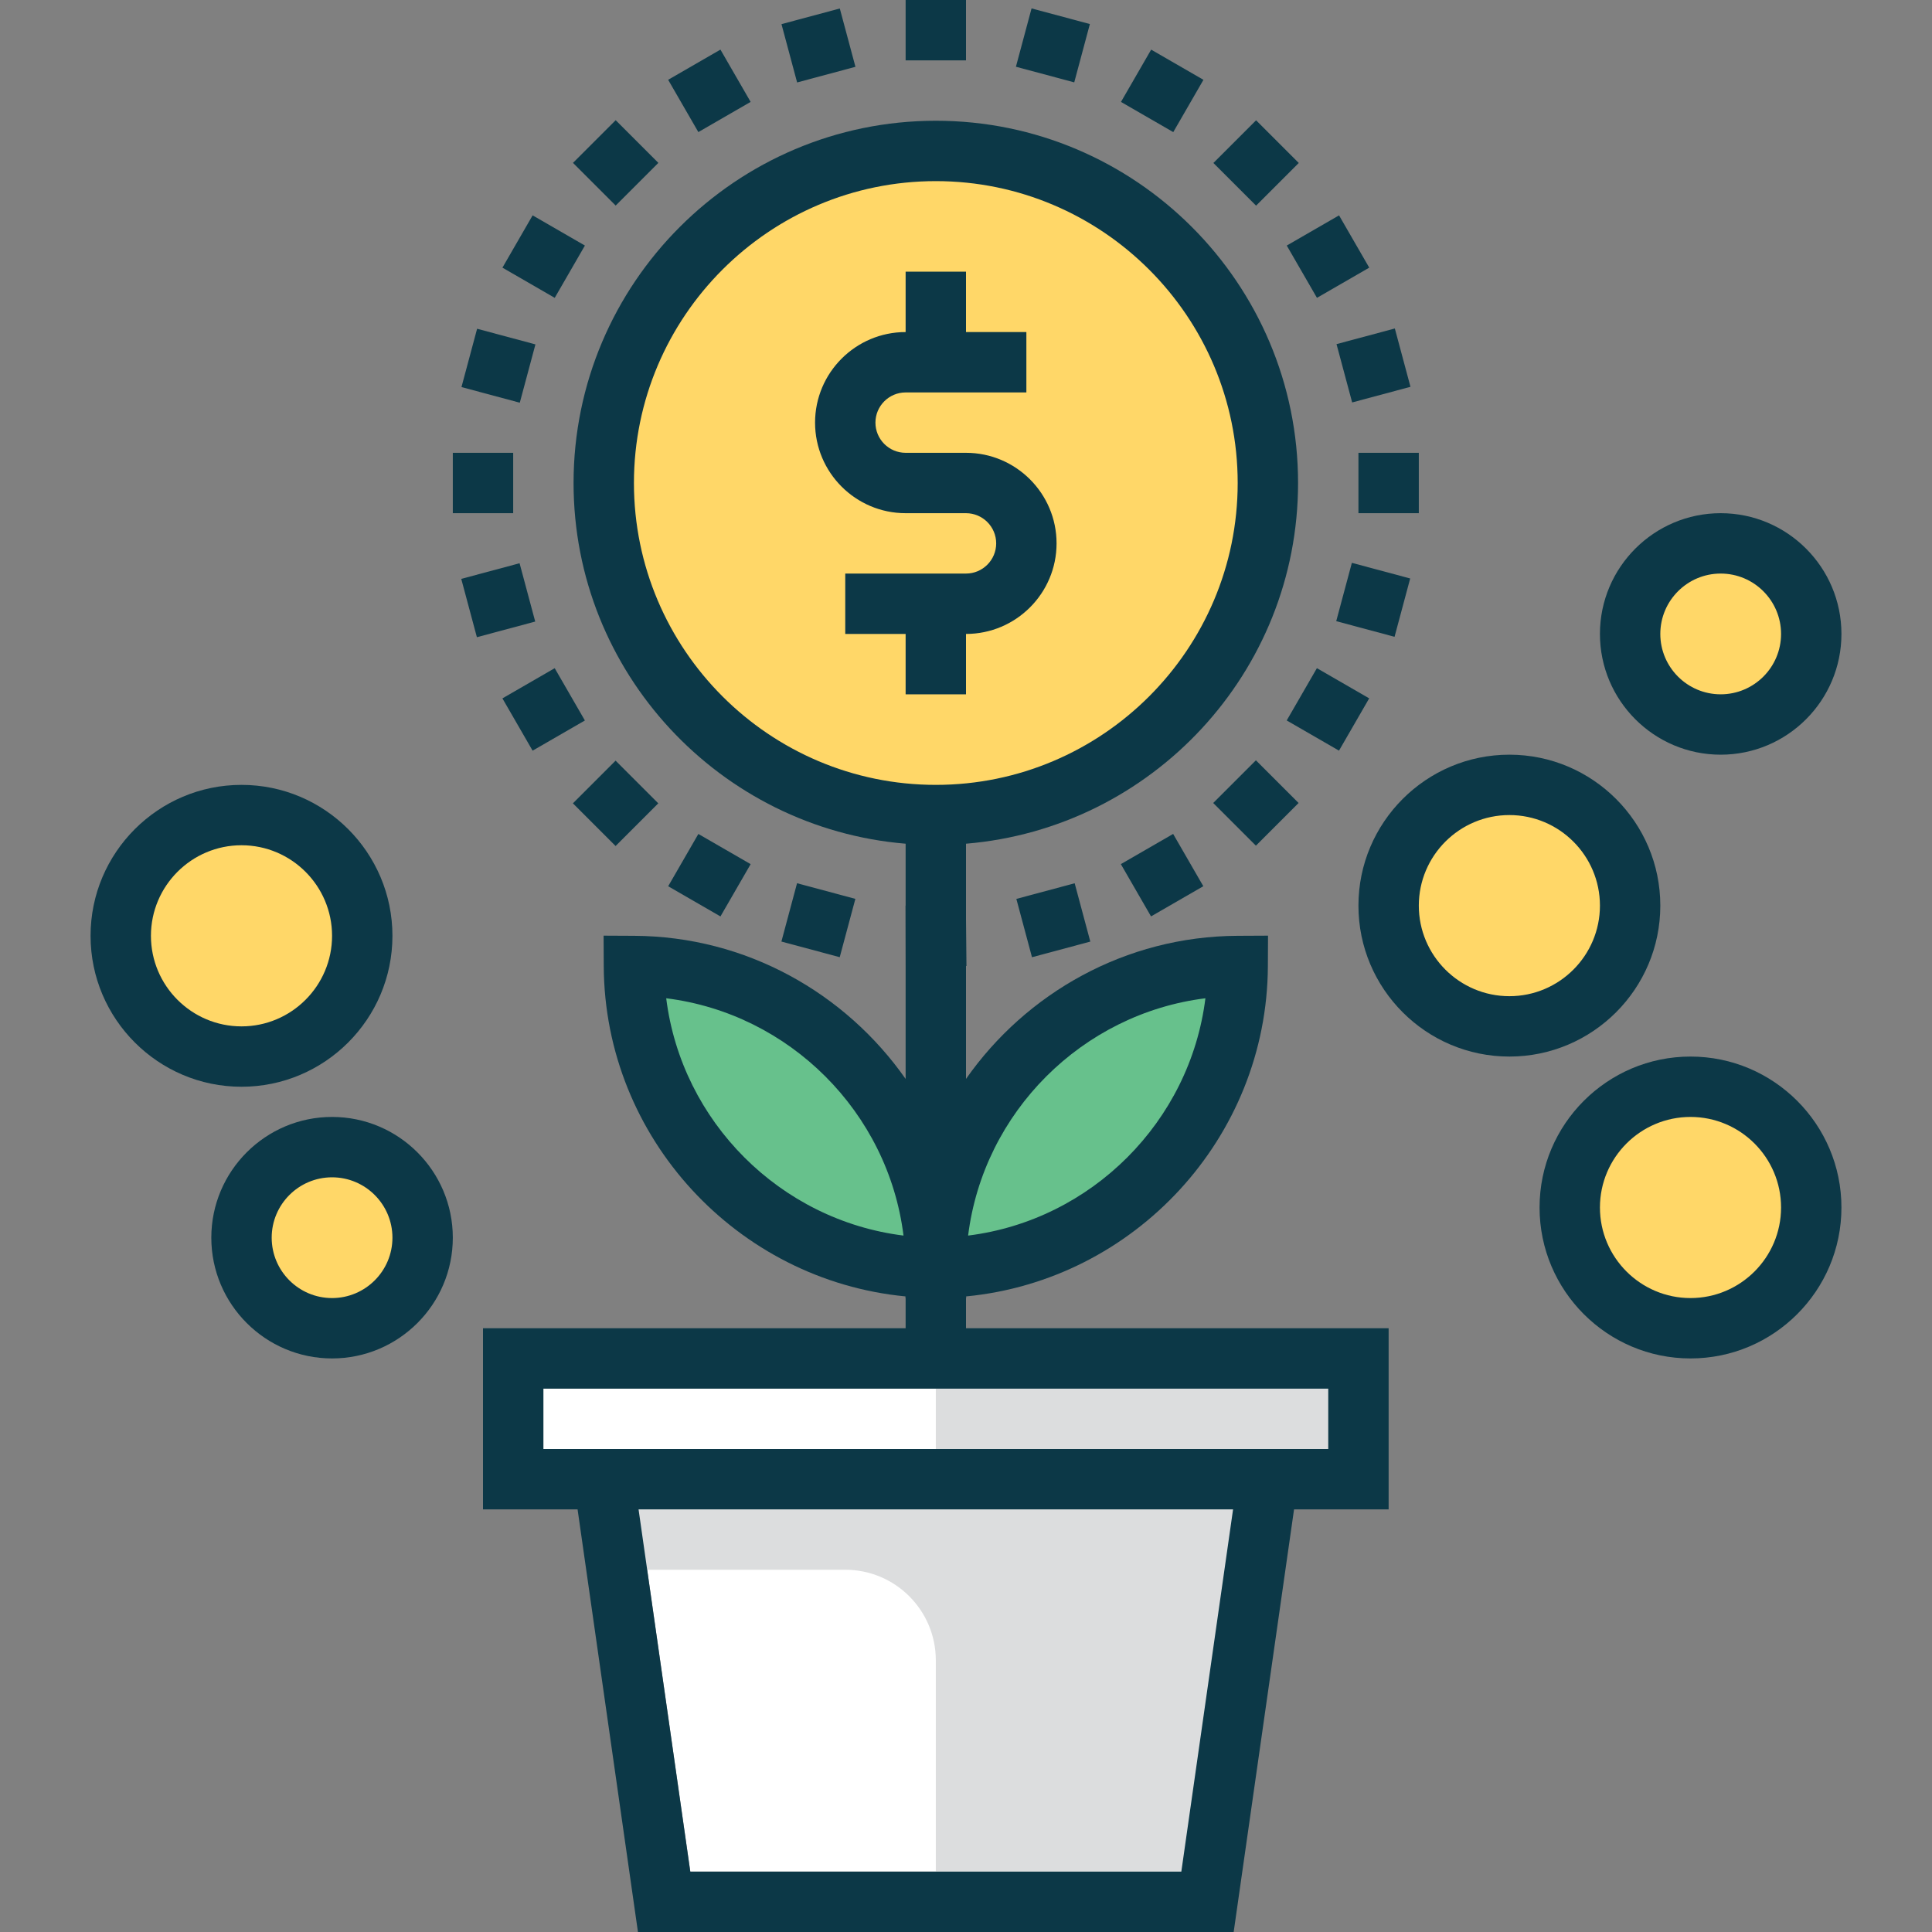 <?xml version="1.0" encoding="iso-8859-1"?>
<!-- Uploaded to: SVG Repo, www.svgrepo.com, Generator: SVG Repo Mixer Tools -->
<svg version="1.1" id="Layer_1" xmlns="http://www.w3.org/2000/svg" xmlns:xlink="http://www.w3.org/1999/xlink" 
	 viewBox="0 0 512 512" xml:space="preserve">
<rect x="0" y="0" width="512" height="512" fill="#808080" stroke="none"/>
<g>
	<polygon style="fill:#FFFFFF;" points="313.064,496 182.936,496 169.224,400 326.776,400 	"/>
	<polygon style="fill:#FFFFFF;" points="352,368 352,384 345.224,384 150.776,384 144,384 144,368 	"/>
</g>
<g>
	<path style="fill:#DCDDDE;" d="M248,392h-88l8,24h56c13.256,0,24,10.744,24,24v64h72l16-112H248z"/>
	<rect x="248" y="368" style="fill:#DCDDDE;" width="104" height="16"/>
</g>
<g>
	<circle style="fill:#FFD768;" cx="400" cy="240" r="32"/>
	<circle style="fill:#FFD768;" cx="448" cy="320" r="32"/>
	<circle style="fill:#FFD768;" cx="64" cy="248" r="32"/>
	<circle style="fill:#FFD768;" cx="456" cy="168" r="24"/>
	<circle style="fill:#FFD768;" cx="88" cy="328" r="24"/>
	<circle style="fill:#FFD768;" cx="248" cy="128" r="88"/>
</g>
<g>
	<path style="fill:#67C18C;" d="M248,336c44.096-0.216,79.784-35.904,80-80C283.904,256.216,248.216,291.904,248,336z"/>
	<path style="fill:#67C18C;" d="M168,256c0.216,44.096,35.904,79.784,80,80C247.784,291.904,212.096,256.216,168,256z"/>
</g>
<g>
	<path style="fill:#0C3847;" d="M256,184v-16c13.232,0,24-10.768,24-24s-10.768-24-24-24h-16c-4.408,0-8-3.592-8-8s3.592-8,8-8h16
		h16V88h-16V72h-16v16c-13.232,0-24,10.768-24,24s10.768,24,24,24h16c4.408,0,8,3.592,8,8s-3.592,8-8,8h-16h-16v16h16v16H256z"/>
	<path style="fill:#0C3847;" d="M256,344.04h0.04v-0.48c44.544-4.272,79.744-41.952,79.96-87.52l0.04-8.08l-8.08,0.04
		c-29.696,0.144-56.016,15.168-71.96,37.928V256h0.12L256,243.6v-20.008c49.192-4.088,88-45.36,88-95.592c0-52.936-43.064-96-96-96
		s-96,43.064-96,96c0,50.232,38.808,91.504,88,95.592V240h-0.032L240,256v29.928c-15.944-22.76-42.264-37.784-71.96-37.928
		l-8.08-0.04l0.04,8.08c0.224,45.568,35.416,83.248,79.96,87.52v0.48H240V352H128v48h25.064l16,112h157.872l16-112H368v-48H256
		V344.04z M319.448,264.552c-4.08,32.696-30.192,58.816-62.888,62.888C260.632,294.752,286.752,268.632,319.448,264.552z
		 M176.552,264.552c32.696,4.08,58.816,30.192,62.888,62.888C206.752,323.368,180.632,297.248,176.552,264.552z M168,128
		c0-44.112,35.888-80,80-80s80,35.888,80,80s-35.888,80-80,80S168,172.112,168,128z M313.064,496H182.936l-13.712-96h157.552
		L313.064,496z M352,368v16h-6.776H150.776H144v-16H352z"/>
	<path style="fill:#0C3847;" d="M440,240c0-22.056-17.944-40-40-40s-40,17.944-40,40s17.944,40,40,40S440,262.056,440,240z M400,264
		c-13.232,0-24-10.768-24-24s10.768-24,24-24s24,10.768,24,24S413.232,264,400,264z"/>
	<path style="fill:#0C3847;" d="M448,280c-22.056,0-40,17.944-40,40s17.944,40,40,40s40-17.944,40-40S470.056,280,448,280z M448,344
		c-13.232,0-24-10.768-24-24s10.768-24,24-24s24,10.768,24,24S461.232,344,448,344z"/>
	<path style="fill:#0C3847;" d="M104,248c0-22.056-17.944-40-40-40s-40,17.944-40,40s17.944,40,40,40S104,270.056,104,248z M40,248
		c0-13.232,10.768-24,24-24s24,10.768,24,24s-10.768,24-24,24S40,261.232,40,248z"/>
	<path style="fill:#0C3847;" d="M456,200c17.648,0,32-14.352,32-32s-14.352-32-32-32s-32,14.352-32,32S438.352,200,456,200z
		 M456,152c8.824,0,16,7.176,16,16s-7.176,16-16,16s-16-7.176-16-16S447.176,152,456,152z"/>
	<path style="fill:#0C3847;" d="M88,296c-17.648,0-32,14.352-32,32s14.352,32,32,32s32-14.352,32-32S105.648,296,88,296z M88,344
		c-8.824,0-16-7.176-16-16s7.176-16,16-16s16,7.176,16,16S96.824,344,88,344z"/>
	<rect x="360" y="120" style="fill:#0C3847;" width="16" height="16"/>
	<rect x="120" y="120" style="fill:#0C3847;" width="16" height="16"/>
	
		<rect x="355.946" y="88.916" transform="matrix(0.966 -0.259 0.259 0.966 -12.682 97.494)" style="fill:#0C3847;" width="16" height="16"/>
	
		<rect x="124.078" y="151.051" transform="matrix(-0.966 0.259 -0.259 -0.966 300.819 278.5)" style="fill:#0C3847;" width="16" height="16"/>
	
		<rect x="343.941" y="60" transform="matrix(0.866 -0.5 0.5 0.866 13.153 185.085)" style="fill:#0C3847;" width="16" height="16"/>
	
		<rect x="136.072" y="180.011" transform="matrix(0.5 0.866 -0.866 0.5 234.855 -30.766)" style="fill:#0C3847;" width="16" height="16"/>
	
		<rect x="324.845" y="35.147" transform="matrix(-0.707 -0.707 0.707 -0.707 537.692 309.014)" style="fill:#0C3847;" width="16" height="16"/>
	
		<rect x="155.142" y="204.851" transform="matrix(-0.707 -0.707 0.707 -0.707 127.993 478.719)" style="fill:#0C3847;" width="16" height="16"/>
	
		<rect x="299.992" y="16.077" transform="matrix(-0.866 -0.5 0.5 -0.866 562.68 198.928)" style="fill:#0C3847;" width="16" height="16"/>
	
		<rect x="179.995" y="223.936" transform="matrix(-0.5 0.866 -0.866 -0.5 482.855 185.1)" style="fill:#0C3847;" width="16" height="16"/>
	
		<rect x="271.046" y="4.085" transform="matrix(-0.966 -0.259 0.259 -0.966 545.457 95.976)" style="fill:#0C3847;" width="16" height="16"/>
	
		<rect x="208.941" y="235.897" transform="matrix(-0.259 0.966 -0.966 -0.259 508.673 97.469)" style="fill:#0C3847;" width="16" height="16"/>
	<rect x="240" style="fill:#0C3847;" width="16" height="16"/>
	
		<rect x="208.942" y="4.069" transform="matrix(-0.259 -0.966 0.966 -0.259 261.431 224.743)" style="fill:#0C3847;" width="16" height="16"/>
	
		<rect x="271.077" y="235.91" transform="matrix(0.966 -0.259 0.259 0.966 -53.617 80.538)" style="fill:#0C3847;" width="16" height="16"/>
	
		<rect x="179.995" y="16.072" transform="matrix(-0.5 -0.866 0.866 -0.5 261.147 198.915)" style="fill:#0C3847;" width="16" height="16"/>
	
		<rect x="299.963" y="223.936" transform="matrix(0.5 0.866 -0.866 0.5 354.839 -150.736)" style="fill:#0C3847;" width="16" height="16"/>
	
		<rect x="155.146" y="35.144" transform="matrix(-0.707 -0.707 0.707 -0.707 248 189.012)" style="fill:#0C3847;" width="16" height="16"/>
	
		<rect x="324.839" y="204.858" transform="matrix(0.707 0.707 -0.707 0.707 247.999 -173.008)" style="fill:#0C3847;" width="16" height="16"/>
	
		<rect x="136.077" y="60" transform="matrix(-0.866 -0.5 0.5 -0.866 234.85 198.929)" style="fill:#0C3847;" width="16" height="16"/>
	
		<rect x="343.915" y="179.992" transform="matrix(-0.866 -0.5 0.5 -0.866 562.682 526.758)" style="fill:#0C3847;" width="16" height="16"/>
	
		<rect x="124.085" y="88.955" transform="matrix(-0.966 -0.259 0.259 -0.966 234.577 224.791)" style="fill:#0C3847;" width="16" height="16"/>
	
		<rect x="355.91" y="151.042" transform="matrix(-0.966 -0.259 0.259 -0.966 674.259 406.847)" style="fill:#0C3847;" width="16" height="16"/>
</g>
</svg>
